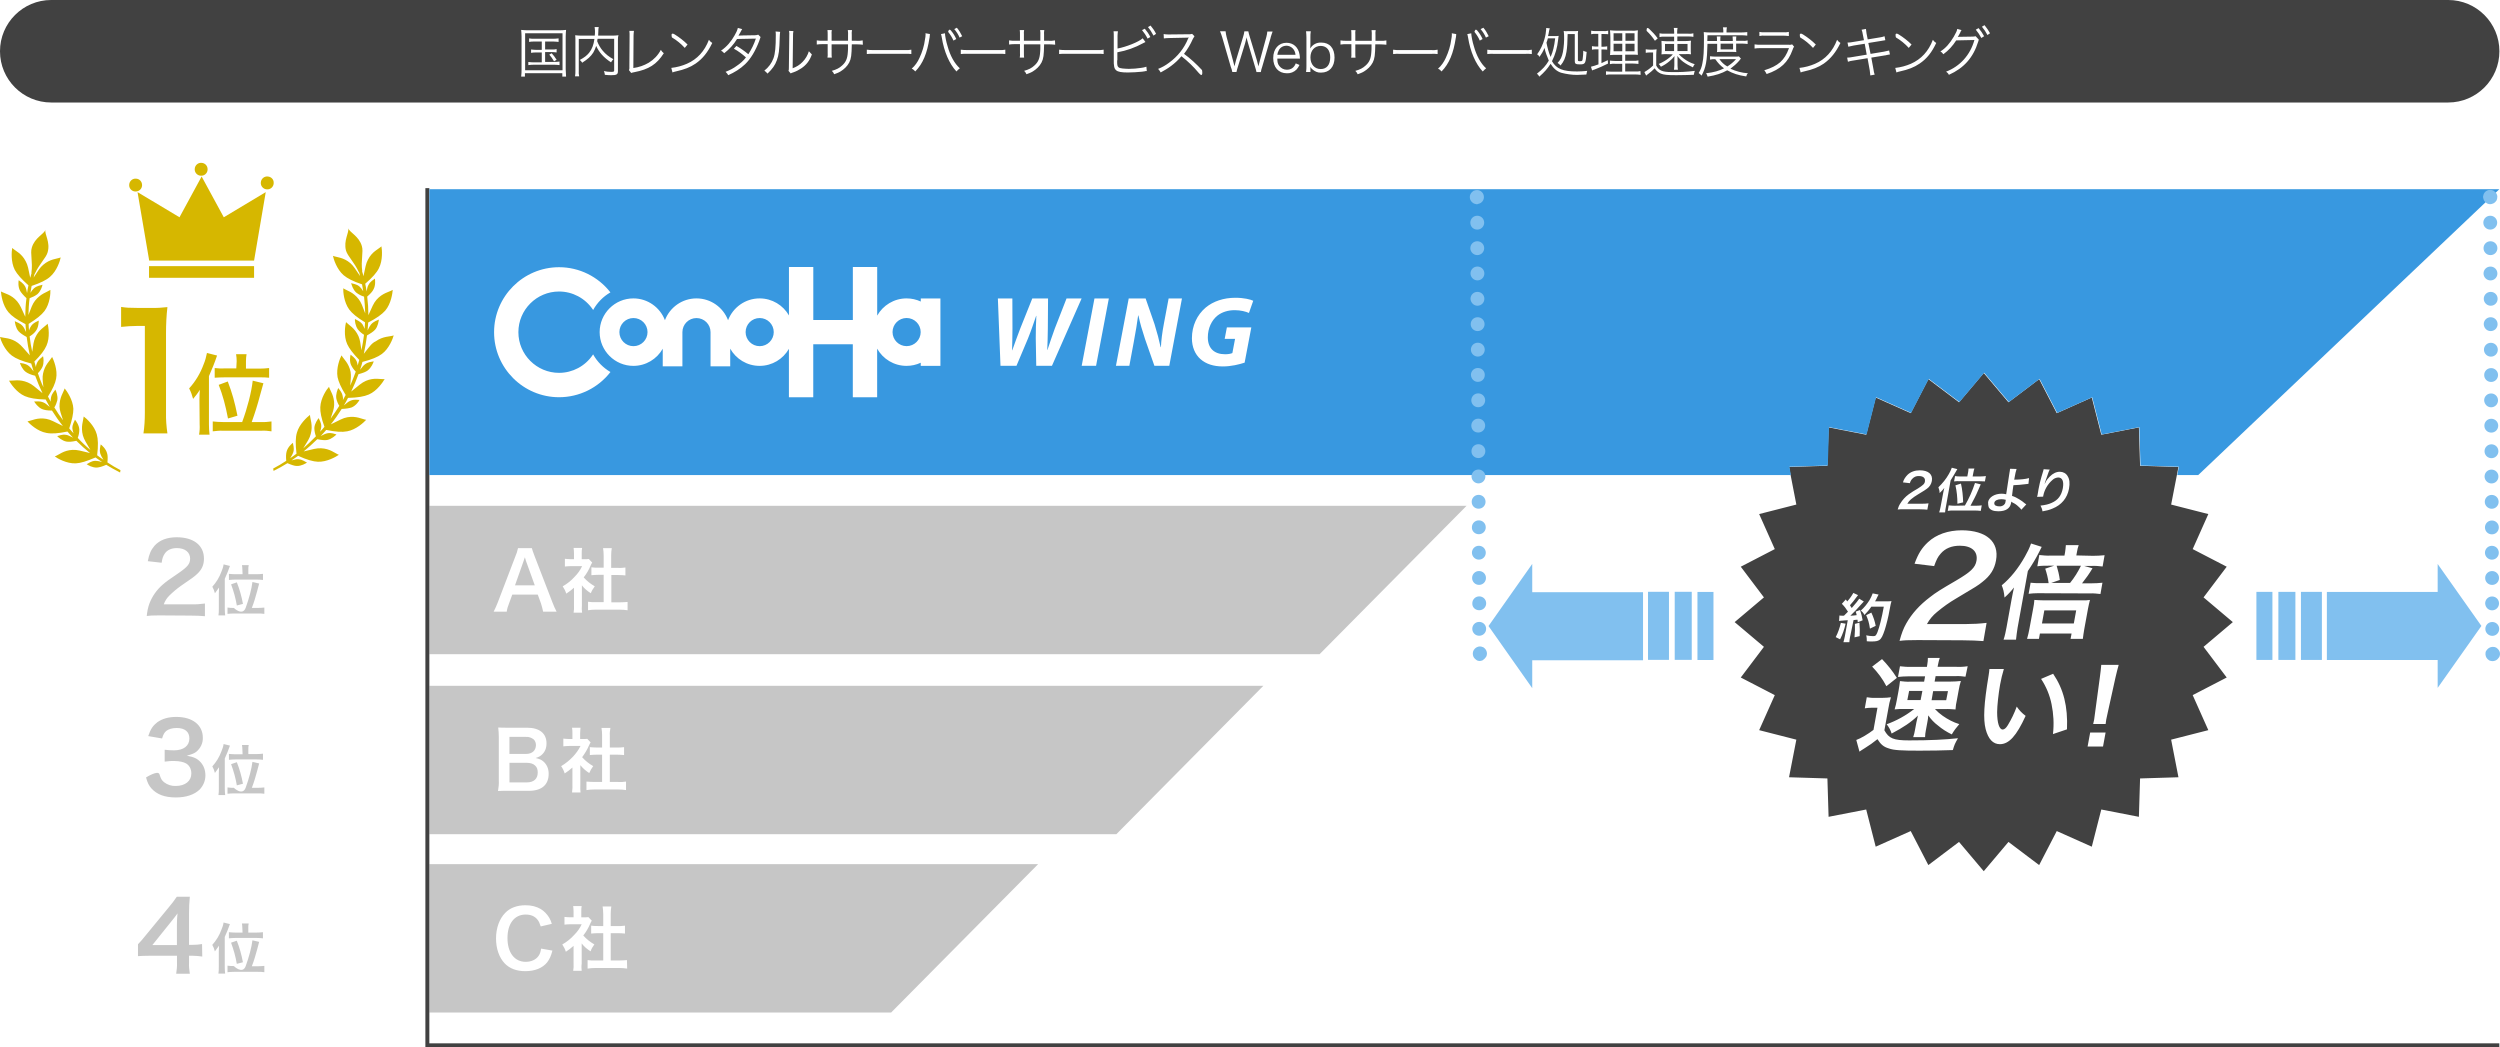 <svg height="300.78" viewBox="0 0 718 300.78" width="718" xmlns="http://www.w3.org/2000/svg"><path d="m39.5 55.18 12.05 7.22 6.36-11.71 6.36 11.71 12.05-7.22-3.35 19.66h-30.12zm33.47 21.25h-30.17v3.35h30.17zm3.64-22.05c1.02.11 1.93-.68 1.99-1.7v-.17c.06-.91-.68-1.76-1.7-1.82-1.02-.11-1.93.68-1.99 1.7-.11 1.02.68 1.93 1.7 1.99zm-18.98-3.92c1.02.11 1.93-.68 1.99-1.7v-.17c0-.97-.74-1.76-1.7-1.82-1.02-.11-1.93.68-1.99 1.7-.11 1.02.68 1.93 1.7 1.99zm7.84 69.73s2.73-.8 2.73-.8c-.85-4.15-1.48-6.36-2.78-9.83l-2.61.97c1.19 3.07 1.93 5.8 2.67 9.66zm11.82-11.71v-2.78c-.91.11-1.88.17-2.84.17h-3.81v-2.16c0-.68.06-1.31.17-1.99h-3.01c.11.68.17 1.31.17 1.99l-.11 2.1h-3.3c-.97.06-1.93 0-2.9-.11v2.78c.97-.06 1.93-.11 2.95-.11h9.77c1.19 0 2.1 0 2.9.11zm-29.61-12.84c0-2.44.11-4.94.4-7.44-1.53.17-3.07.28-4.6.23h-4.15c-2.16 0-3.13-.06-4.55-.28v5.74c1.53-.17 3.13-.28 4.66-.28h2.16v24.95c0 1.99-.11 3.98-.4 5.91h6.88c-.28-1.99-.45-3.92-.4-5.91v-22.9zm57.39 13.75c-1.19.51-2.05 1.31-4.21 3.07.8-1.65 1.48-3.3 2.1-5 1.31-.34 2.16-.68 2.67-1.08 1.02-.8 1.59-2.16 1.7-2.61-.57.17-1.48.11-2.5.85-.45.34-.8.8-1.42 1.59.28-.8.51-1.53.68-2.27 2.67-.68 4.43-1.42 5.57-2.27 2.1-1.53 3.18-4.49 3.41-5.34-1.14.4-3.01.17-5.17 1.7-1.14.51-1.76 1.48-3.41 3.58.4-1.76.68-3.52.91-5.28 1.14-.63 1.88-1.14 2.33-1.65.85-.97 1.02-2.5 1.08-2.9-.51.28-1.42.45-2.27 1.42-.34.45-.57.85-.97 1.7.06-.8.11-1.53.17-2.27 2.44-1.25 3.92-2.33 4.89-3.41 1.7-1.99 2.1-5.06 2.16-5.97-1.02.63-2.9.85-4.66 2.84-.85.97-1.25 2.05-2.33 4.43 0-1.76-.11-3.52-.34-5.34.97-.85 1.53-1.48 1.82-2.1.63-1.14.45-2.67.4-3.07-.45.4-1.31.74-1.88 1.88-.28.45-.34.97-.51 1.82-.11-.74-.23-1.48-.4-2.22 2.05-1.76 3.3-3.18 3.92-4.43 1.19-2.33.91-5.4.74-6.31-.91.85-2.67 1.48-3.86 3.81-.63 1.14-.74 2.22-1.31 4.77-.11-.51-.23-.97-.4-1.42h.06c-.45-3.18.4-5.57-.11-7.22-.85-2.95-3.58-3.92-3.92-5.17.34 1.25-1.42 3.52-.63 6.48.51 1.65 2.39 3.3 3.69 6.19h.06c.11.4.23.74.28 1.08-1.31-1.93-1.88-2.9-2.78-3.69-1.99-1.7-3.86-1.65-5-2.1.17.91 1.08 3.86 3.07 5.57 1.08.91 2.73 1.76 5.28 2.61.11.68.23 1.31.34 1.99-.28-.51-.63-.91-1.02-1.31-.97-.85-1.93-.8-2.44-1.02.11.45.51 1.88 1.48 2.73.68.51 1.42.91 2.22 1.14.17 1.59.28 3.18.34 4.83-.8-2.1-1.14-3.13-1.88-4.09-1.59-2.1-3.41-2.44-4.43-3.13-.06.91.17 3.98 1.7 6.08.85 1.14 2.22 2.27 4.55 3.69-.06.63-.06 1.25-.11 1.88-.17-.45-.4-.91-.63-1.31-.8-1.02-1.7-1.19-2.16-1.53-.06.45.11 1.99.85 3.01.51.63 1.14 1.14 1.76 1.53-.17 1.48-.45 2.95-.74 4.43-.28-1.99-.4-2.95-.85-4.03-1.08-2.39-2.78-3.18-3.58-4.03-.23.91-.74 3.92.34 6.31.57 1.25 1.65 2.67 3.47 4.55-.17.57-.34 1.08-.45 1.59-.06-.4-.17-.8-.28-1.14-.51-1.19-1.36-1.53-1.76-1.99-.11.45-.4 1.93.17 3.07.34.68.8 1.31 1.31 1.82-.51 1.36-1.02 2.73-1.59 4.03.17-1.88.28-2.84.11-3.92-.51-2.56-1.99-3.69-2.61-4.77-.45.8-1.59 3.64-1.14 6.25.28 1.31.97 2.95 2.33 5.11-.28.51-.51.97-.8 1.48.06-.4.06-.74-.06-1.14-.23-1.25-.97-1.82-1.25-2.33-.23.4-.8 1.82-.57 3.07.17.74.45 1.42.85 2.05-.8 1.31-1.65 2.5-2.5 3.69.63-1.88.97-2.78 1.02-3.92.11-2.61-1.14-4.09-1.48-5.23-.63.68-2.39 3.18-2.5 5.85-.06 1.36.28 3.13 1.19 5.63-.4.51-.8.97-1.25 1.42.17-.45.28-.91.34-1.36.06-1.31-.57-1.99-.74-2.56-.28.34-1.19 1.59-1.25 2.84 0 .8.17 1.59.45 2.39-1.19 1.19-2.39 2.39-3.64 3.47 1.25-2.05 1.88-2.95 2.16-4.15.68-2.5-.17-4.26-.23-5.46-.74.57-3.07 2.61-3.75 5.11-.4 1.36-.45 3.24-.11 6.02-.63.45-1.19.91-1.82 1.31.51-.8.74-1.25.91-1.76.34-1.25-.11-2.05-.11-2.67-.4.28-1.48 1.25-1.82 2.5-.17.63-.23 1.48-.11 2.67-1.19.8-2.44 1.53-3.75 2.22l.11.68c1.36-.68 2.73-1.42 3.98-2.22 1.19.51 2.05.8 2.67.8 1.31.06 2.61-.74 2.95-.97-.57-.23-1.19-.85-2.5-.97-.57-.06-1.02.11-1.93.34.63-.45 1.25-.85 1.88-1.31 2.5 1.14 4.32 1.65 5.68 1.7 2.61.11 5.28-1.48 6.02-1.99-1.14-.45-2.5-1.76-5.11-1.88-1.31-.06-2.39.28-5 .91 1.36-1.14 2.67-2.27 3.92-3.52 1.31.28 2.22.34 2.84.23 1.25-.23 2.39-1.31 2.67-1.59-.57-.11-1.36-.57-2.61-.34-.57.11-1.02.34-1.93.8.57-.57 1.08-1.19 1.59-1.76 2.73.57 4.6.68 6.02.4 2.56-.45 4.83-2.61 5.46-3.3-1.19-.17-2.78-1.19-5.4-.74-1.31.23-2.27.85-4.77 2.05 1.14-1.42 2.16-2.9 3.13-4.43 1.36-.06 2.27-.23 2.9-.45 1.19-.51 2.05-1.76 2.22-2.16-.63.06-1.48-.28-2.67.28-.57.23-.97.63-1.82 1.31.45-.74.85-1.42 1.19-2.16 2.78-.06 4.66-.4 5.97-.97 2.39-1.02 4.09-3.64 4.55-4.43-1.19.11-3.01-.51-5.4.51zm-30 11.82h-2.78c.91-2.5 1.71-5.06 2.39-7.67.42-1.44.74-2.59.97-3.47l-3.07-.74c-.34 3.18-1.53 7.84-3.01 11.82s0 .06 0 .06h-5.57c-.97 0-1.93-.06-2.9-.17v2.84c1.02-.11 1.99-.23 3.01-.17h10.85c1.02-.06 1.99 0 3.01.17v-2.84c-.97.11-1.93.23-2.9.17zm-44.33 8.92c-.34-1.25-1.48-2.27-1.82-2.5-.06.63-.45 1.42-.11 2.67.17.51.4.97.91 1.76-.63-.45-1.25-.85-1.82-1.31.34-2.73.28-4.66-.11-6.02-.68-2.5-3.01-4.6-3.75-5.11-.11 1.19-.91 2.9-.23 5.46.34 1.19.97 2.1 2.16 4.15-1.31-1.08-2.5-2.22-3.64-3.47.28-.74.45-1.53.45-2.39-.06-1.31-.97-2.5-1.25-2.84-.17.57-.8 1.31-.74 2.56.06.45.17.91.34 1.36-.4-.45-.85-.91-1.25-1.42.85-2.5 1.19-4.26 1.19-5.63-.11-2.61-1.93-5.17-2.5-5.85-.34 1.14-1.53 2.61-1.48 5.23.06 1.14.4 2.05 1.02 3.92-.91-1.19-1.76-2.44-2.5-3.69.4-.63.68-1.36.85-2.05.23-1.25-.34-2.67-.57-3.07-.28.51-1.02 1.08-1.25 2.33-.06.4-.11.74-.06 1.14-.28-.51-.57-.97-.8-1.48 1.36-2.16 2.1-3.81 2.33-5.11.51-2.56-.74-5.46-1.14-6.25-.63 1.08-2.1 2.22-2.61 4.77-.23 1.08-.11 2.05.11 3.92-.63-1.31-1.14-2.67-1.59-4.03.57-.57.97-1.14 1.31-1.82.51-1.19.28-2.67.17-3.07-.4.45-1.25.85-1.76 1.99-.17.4-.28.74-.28 1.14-.17-.57-.34-1.08-.45-1.59 1.82-1.82 2.9-3.24 3.47-4.55 1.08-2.39.57-5.46.34-6.31-.85.91-2.56 1.7-3.58 4.03-.45 1.02-.57 2.05-.85 4.03-.34-1.48-.57-2.95-.74-4.43.68-.4 1.31-.91 1.76-1.53.8-1.02.85-2.56.85-3.01-.51.34-1.42.51-2.16 1.53-.28.4-.51.85-.63 1.31-.06-.63-.11-1.25-.11-1.88 2.27-1.42 3.69-2.56 4.55-3.69 1.59-2.1 1.76-5.23 1.7-6.08-1.02.68-2.84 1.08-4.43 3.13-.74.97-1.08 1.99-1.88 4.09.06-1.59.11-3.18.34-4.83.8-.28 1.53-.63 2.22-1.14.97-.85 1.42-2.27 1.48-2.73-.57.23-1.48.23-2.44 1.02-.4.4-.74.8-1.02 1.31.11-.68.23-1.31.34-1.99 2.56-.85 4.26-1.7 5.28-2.61 1.99-1.7 2.9-4.66 3.07-5.57-1.14.45-3.01.4-5 2.1-.97.8-1.48 1.7-2.78 3.69.11-.4.17-.74.28-1.08h.06c1.31-2.9 3.24-4.55 3.69-6.19.85-2.95-.97-5.23-.63-6.48-.34 1.25-3.07 2.22-3.92 5.17-.51 1.65.34 4.03-.11 7.22h.06c-.17.51-.28.97-.4 1.42-.51-2.5-.68-3.64-1.31-4.77-1.19-2.33-3.01-2.95-3.86-3.81-.17.91-.45 3.98.74 6.31.68 1.25 1.88 2.61 3.92 4.43-.17.74-.28 1.48-.4 2.22-.17-.85-.28-1.36-.51-1.82-.63-1.14-1.48-1.48-1.88-1.88-.11.45-.23 1.93.4 3.07.34.57.91 1.25 1.82 2.1-.23 1.76-.34 3.52-.34 5.34-1.08-2.39-1.48-3.41-2.33-4.43-1.7-1.99-3.58-2.22-4.66-2.84.06.91.45 3.98 2.16 5.97.91 1.08 2.44 2.16 4.89 3.41.06.8.11 1.53.17 2.27-.4-.85-.63-1.31-.97-1.7-.85-.97-1.76-1.08-2.27-1.42.06.45.23 1.93 1.08 2.9.45.51 1.19 1.02 2.33 1.65.23 1.76.51 3.52.91 5.28-1.7-1.88-2.33-2.78-3.41-3.58-2.1-1.53-3.98-1.36-5.17-1.7.23.91 1.31 3.75 3.41 5.34 1.14.85 2.9 1.59 5.57 2.27.23.8.45 1.53.68 2.27-.63-.85-.97-1.25-1.42-1.59-1.02-.8-1.99-.68-2.5-.85.11.45.68 1.88 1.7 2.61.57.4 1.42.8 2.67 1.08.63 1.7 1.31 3.35 2.1 5-2.16-1.76-2.95-2.56-4.21-3.07-2.39-1.02-4.21-.45-5.4-.51.45.8 2.16 3.41 4.55 4.43 1.31.57 3.18.91 5.97.97.4.74.8 1.42 1.19 2.16-.85-.68-1.25-1.08-1.82-1.31-1.19-.51-2.05-.23-2.67-.28.23.4 1.08 1.65 2.22 2.16.63.28 1.53.45 2.9.45.97 1.53 1.99 3.01 3.13 4.43-2.5-1.19-3.47-1.82-4.77-2.05-2.56-.45-4.21.51-5.4.74.63.68 2.84 2.84 5.46 3.3 1.42.28 3.3.17 6.02-.4.51.63 1.08 1.19 1.59 1.76-.97-.45-1.42-.74-1.93-.8-1.25-.23-2.05.28-2.61.34.28.34 1.42 1.36 2.67 1.59.68.11 1.59.06 2.84-.23 1.25 1.25 2.56 2.44 3.92 3.52-2.61-.63-3.64-.97-5-.91-2.61.11-3.98 1.48-5.11 1.88.74.57 3.41 2.1 6.02 1.99 1.42-.06 3.18-.63 5.68-1.7.63.45 1.25.91 1.88 1.31-.91-.23-1.36-.34-1.93-.34-1.31.06-1.93.74-2.5.97.4.28 1.65 1.02 2.95.97.68-.06 1.53-.28 2.67-.8 1.31.8 2.61 1.53 3.98 2.22l.11-.68c-1.31-.68-2.56-1.42-3.75-2.22.11-1.19.11-2.05-.11-2.67zm29.27-22.11c.85-1.93 1.65-3.86 2.33-5.91l-2.9-.74c-.23 1.14-.51 2.22-.97 3.3-.91 2.5-2.33 4.89-4.15 6.88.51.97.85 1.93 1.14 3.01.68-.8 1.36-1.65 1.93-2.61-.06 1.02-.11 1.93-.11 2.78l.06 7.16c.06 1.02 0 1.99-.17 2.95h3.01c-.11-.97-.17-1.93-.17-2.9zm-21.2-53.02c1.02.06 1.93-.68 1.99-1.7v-.17c0-.97-.74-1.76-1.7-1.82-1.02-.11-1.93.68-1.99 1.7-.11 1.02.68 1.93 1.7 1.99z" fill="#d6b700"/><path d="m54.61 160.48c0-1.88-1.48-3.07-3.81-3.07-1.59 0-2.84.57-3.52 1.65-.45.68-.68 1.31-.85 2.56l-3.98-.45c.4-2.1.91-3.24 1.93-4.43 1.42-1.59 3.58-2.44 6.36-2.44 4.89 0 7.84 2.33 7.84 6.14 0 1.82-.63 3.18-1.99 4.43-.8.74-1.08.97-4.66 3.41-1.19.85-2.27 1.76-3.3 2.78-.74.74-1.25 1.53-1.59 2.5h7.79c1.36.06 2.73-.06 4.03-.23v3.64c-1.31-.11-2.39-.17-4.15-.17l-8.98-.06c-2.16 0-2.61.06-3.58.17.11-1.19.34-2.39.74-3.52.8-2.1 2.1-3.98 3.81-5.46.97-.85 1.82-1.48 4.6-3.35 2.56-1.76 3.3-2.67 3.3-4.09zm308.23 36.48-42.22 42.62h-197.31v-42.62h239.52zm-205.26 25.29c0-1.48-.51-2.61-1.42-3.47-.63-.57-1.14-.8-2.33-1.08.91-.28 1.31-.51 1.82-.97.85-.8 1.31-1.82 1.31-3.24 0-2.84-1.99-4.49-5.57-4.49h-5.4c-1.53 0-1.93 0-2.9-.06.11.97.17 1.88.17 2.78v12.39c.06 1.02-.06 2.05-.23 3.07.97-.06 1.59-.06 2.9-.06h5.63c3.92.11 6.02-1.65 6.02-4.89zm9.09 3.3v-5.8c.74.91 1.59 1.65 2.56 2.27.28-.68.68-1.36 1.14-1.99-1.19-.68-2.27-1.53-3.18-2.56.8-1.08 1.48-2.22 1.99-3.41.11-.28.28-.57.45-.85l-.97-1.02c-.4.06-.8.06-1.19.06h-.85v-1.65c0-.51.06-1.08.11-1.59h-2.44c.11.51.11 1.02.11 1.53v1.7h-1.02c-.51 0-1.08-.06-1.59-.11v2.22c.57-.06 1.14-.11 1.7-.11h3.24c-.57 1.14-1.31 2.16-2.16 3.07-1.02 1.08-2.16 1.99-3.41 2.73.45.63.8 1.36 1.02 2.1.8-.51 1.53-1.08 2.22-1.7v5.06c.06.68-.06 1.42-.11 2.1h2.44c-.06-.68-.11-1.36-.06-2.05zm13.13-1.08c-.74.11-1.53.17-2.27.11h-2.39v-7.84h2.1c.74 0 1.31.06 1.99.11v-2.27c-.68.11-1.31.11-1.99.11h-2.1v-3.52c-.06-.68.06-1.42.17-2.1h-2.56c.11.68.17 1.36.17 2.1v3.52h-1.53c-.68 0-1.31-.06-1.99-.11v2.27c.63-.06 1.31-.11 1.99-.11h1.53v7.84h-2.16c-.8 0-1.53-.06-2.33-.11v2.44c.74-.11 1.53-.17 2.27-.17h6.82c.8 0 1.53.06 2.27.17v-2.44zm-111.78 1.08s1.76-.46 1.76-.46c-.4-2.16-.97-4.2-1.76-6.19l-1.65.57c.74 1.99 1.31 4.04 1.65 6.08zm-9.94 49.16s0 0 0 0zm4.83-105.98c0 .68-.06 1.25-.06 1.76v4.43c0 .57 0 1.19-.11 1.82h1.93c-.06-.57-.11-1.19-.11-1.82v-8.69c.57-1.19 1.02-2.44 1.48-3.69l-1.82-.45c-.11.74-.34 1.42-.63 2.1-.57 1.59-1.48 3.07-2.61 4.32.34.57.57 1.19.74 1.88.4-.51.8-1.08 1.19-1.65zm5.11 5.17s1.76-.46 1.76-.46c-.4-2.16-.97-4.2-1.76-6.19l-1.65.57c.74 1.99 1.31 4.04 1.65 6.08zm-2.27-9.09v1.76c.63-.06 1.25-.11 1.88-.11h6.08c.74 0 1.31.06 1.82.11v-1.76c-.63.06-1.19.11-1.82.11h-2.39v-1.36c0-.4 0-.85.11-1.25h-1.93c.06.4.11.85.11 1.25l.06 1.36h-2.1c-.63 0-1.19-.06-1.82-.11zm0 51.71v1.7c.63-.06 1.25-.11 1.88-.11h6.08c.74 0 1.31.06 1.82.11v-1.76c-.63.06-1.19.11-1.82.11h-2.39v-1.36c0-.4 0-.85.11-1.25h-1.93c.06.4.11.85.11 1.25l.06 1.42h-2.1c-.63 0-1.19-.06-1.82-.11zm-2.84 3.81c0 .68-.06 1.25-.06 1.76v4.43c0 .57 0 1.19-.11 1.82h1.93c-.06-.57-.11-1.19-.11-1.82v-8.69c.57-1.19 1.02-2.44 1.48-3.69l-1.82-.45c-.11.74-.34 1.42-.63 2.1-.57 1.59-1.48 3.07-2.61 4.32.34.57.57 1.19.74 1.88.4-.51.8-1.08 1.19-1.65zm-9.26-3.29c1.42-.4 2.05-.63 2.67-1.08 1.25-1.02 1.99-2.5 1.93-4.09 0-3.64-2.95-5.97-7.61-5.97-2.22 0-4.03.51-5.46 1.53-1.25.97-1.93 1.93-2.61 3.98l3.98.68c.34-1.14.62-1.65 1.19-2.16.68-.51 1.65-.85 3.01-.85 2.33 0 3.64 1.08 3.64 3.01 0 2.1-1.65 3.41-4.43 3.41-.85 0-1.76-.06-2.67-.17v3.41c.97-.11 1.93-.23 2.95-.17 1.19 0 2.5.28 3.18.68.97.57 1.53 1.59 1.53 2.9 0 2.16-1.76 3.58-4.49 3.58-1.19.06-2.39-.34-3.35-1.08-.68-.57-.91-.97-1.31-2.27s-3.86.91-3.86.91c.45 1.65.85 2.33 1.53 3.13 1.59 1.76 3.81 2.61 7.05 2.61 2.96 0 5.28-.8 6.82-2.27 1.02-1.08 1.65-2.5 1.65-4.03s-.45-2.78-1.36-3.81c-.97-1.08-1.99-1.53-3.98-1.88zm4.38 54.1.06 3.58c-.91-.11-1.88-.23-2.78-.23h-1.02v1.99c-.06 1.08.06 2.1.23 3.18h-3.92c.17-1.08.28-2.16.23-3.24v-1.93h-7.73c-1.65 0-2.5.06-3.47.11v-3.41c.97-1.02 1.25-1.36 2.22-2.56l6.59-8.01c.85-.97 1.59-1.99 2.33-3.07h3.75c-.17 1.53-.23 3.13-.23 4.72v9.09h.97c.97 0 1.88-.06 2.78-.23zm-7.05-8.81c-.57.8-.91 1.25-1.88 2.44l-5.34 6.65h7.05v-5.8c0-1.14.06-2.22.17-3.3zm370.22-117.06-42.22 42.62h-255.67v-42.62h297.88zm-261.35 30.4c-.45-.85-.85-1.76-1.19-2.67l-5.11-13.24c-.51-1.42-.68-1.76-.8-2.33h-3.98c-.17.8-.4 1.59-.74 2.33l-5.06 13.24c-.34.91-.74 1.76-1.19 2.67h3.75c.11-.8.34-1.59.68-2.39l.91-2.5h7.33l.91 2.5c.23.74.45 1.53.63 2.39zm7.27-1.76v-5.8c.68.91 1.59 1.65 2.56 2.27.28-.74.68-1.36 1.14-1.99-1.19-.68-2.27-1.53-3.18-2.56.8-1.02 1.48-2.16 1.99-3.41.11-.28.28-.57.45-.85l-.97-1.02c-.4.06-.8.06-1.19.06h-.85v-1.65c0-.57 0-1.08.11-1.59h-2.44c.06.51.11 1.02.11 1.53v1.7h-1.02c-.51 0-1.08-.06-1.59-.11v2.22c.57-.06 1.14-.11 1.7-.11h3.24c-.51 1.14-1.25 2.16-2.16 3.07-.97 1.08-2.1 1.99-3.41 2.73.45.68.8 1.36 1.02 2.1.8-.51 1.53-1.08 2.22-1.7v5.06c.06.74 0 1.42-.11 2.1h2.44c-.11-.68-.11-1.36-.06-2.05zm10.85 1.19c.74 0 1.53.06 2.27.17v-2.39c-.74.06-1.48.11-2.27.11h-2.39v-7.84h2.05c.74 0 1.36.06 1.99.11v-2.27c-.68.06-1.31.17-1.99.11h-2.1v-3.58c0-.74.06-1.42.17-2.1h-2.5c.11.68.17 1.42.17 2.1v3.52h-1.53c-.68 0-1.31 0-1.99-.11v2.27c.68-.06 1.31-.11 1.99-.11h1.53v7.84h-2.16c-.8.06-1.53 0-2.33-.11v2.44c.74-.11 1.53-.17 2.27-.17h6.82zm-24.04 38.98c0-.62-.17-1.25-.63-1.7-.63-.51-1.42-.8-2.22-.74h-4.77v4.89h4.77c1.76 0 2.78-.97 2.84-2.44zm-30.63 34.1h174.85l-42.22 42.62h-132.62v-42.62zm49.95 14.26v3.52h-1.48c-.68 0-1.31 0-1.99-.11v2.27c.68-.06 1.31-.11 1.99-.11h1.48v7.84h-2.16c-.8.06-1.53 0-2.33-.11v2.44c.74-.11 1.53-.17 2.27-.17h6.82c.74 0 1.53.06 2.27.17l-.06-2.44c-.74.06-1.48.11-2.27.11h-2.39v-7.84h2.1c.74 0 1.36.06 1.99.11v-2.27c-.68.06-1.31.17-1.99.11h-2.1v-3.52c0-.74.06-1.42.17-2.1h-2.5c.11.68.17 1.42.17 2.1zm-6.19 3.01c-.51 1.14-1.25 2.16-2.16 3.07-.97 1.08-2.1 1.99-3.41 2.73.45.68.8 1.36 1.02 2.1.8-.51 1.53-1.08 2.22-1.7v5.06c.06.74 0 1.42-.11 2.1h2.44c-.06-.63-.11-1.31 0-2.05v-5.8c.68.91 1.59 1.65 2.56 2.27.23-.74.63-1.36 1.08-1.99-1.19-.68-2.27-1.53-3.18-2.56.8-1.02 1.48-2.16 1.99-3.41.11-.28.28-.57.45-.85l-.97-1.02c-.4.06-.8.06-1.19.06h-.85v-1.65c0-.57 0-1.08.11-1.59h-2.44c.06.51.11 1.02.11 1.53v1.7h-1.02c-.51 0-1.08-.06-1.59-.11v2.22c.57-.06 1.14-.11 1.7-.11zm-24.6 4.09c0 2.9.91 5.51 2.5 7.16 1.42 1.48 3.41 2.22 5.91 2.22 2.78 0 4.94-.91 6.25-2.5.68-.91 1.14-1.82 1.53-3.41l-3.24-.57c-.17 1.02-.34 1.53-.74 2.1-.74 1.08-2.1 1.7-3.69 1.7-3.24 0-5.23-2.67-5.23-6.82s1.99-6.76 5.23-6.76c1.42 0 2.56.45 3.35 1.42.45.57.63.97.97 1.99l3.18-.74c-.17-.63-.4-1.19-.74-1.76-.63-1.02-1.42-1.87-2.44-2.5-1.31-.74-2.67-1.08-4.43-1.08-2.33 0-4.38.74-5.74 2.16-1.7 1.71-2.67 4.38-2.67 7.39zm8.75-50.46h-4.89v5.63h4.94c2.05 0 3.18-1.02 3.18-2.84 0-.91-.23-1.53-.74-1.99-.57-.57-1.42-.8-2.5-.8zm-86.66 50.01c.57-1.19 1.02-2.44 1.48-3.69l-1.82-.45c-.11.74-.34 1.42-.63 2.1-.57 1.59-1.48 3.07-2.61 4.32.34.57.57 1.19.74 1.88.4-.51.8-1.08 1.19-1.65 0 .68-.06 1.25-.06 1.76v4.43c0 .57 0 1.19-.11 1.82h1.93c-.06-.57-.11-1.19-.11-1.82v-8.69zm86.6-107.74c-.11-.23-.17-.57-.4-1.31-.27.72-.42 1.16-.45 1.31l-2.39 6.76h5.68zm-83.14 115.47s1.76-.46 1.76-.46c-.4-2.16-.97-4.2-1.76-6.19l-1.65.57c.74 1.99 1.31 4.04 1.65 6.08zm-2.27-9.09v1.76c.63-.06 1.25-.11 1.88-.11h6.08c.74 0 1.31.06 1.82.11v-1.76c-.63.06-1.19.11-1.82.11h-2.39v-1.36c0-.4 0-.85.11-1.25h-1.93c.06.4.11.85.11 1.25l.06 1.36h-2.1c-.63 0-1.19-.06-1.82-.11zm6.59 9.77c.63-1.59 1.08-3.18 1.53-4.83.23-.91.42-1.63.57-2.16l-1.93-.45c-.23 1.99-1.02 4.89-1.93 7.39s-3.41 0-3.41 0c-.63 0-1.19 0-1.82-.11v1.88c.63-.06 1.25-.11 1.88-.11h6.82c.63 0 1.25 0 1.88.11v-1.82c-.63.06-1.19.11-1.82.11h-1.76zm0-102.91c.63-1.59 1.08-3.18 1.53-4.83.23-.91.42-1.63.57-2.16l-1.93-.45c-.23 1.99-1.02 4.89-1.93 7.39s-3.41.06-3.41.06c-.63 0-1.19 0-1.82-.11v1.82c.63-.06 1.25-.11 1.88-.11h6.82c.63 0 1.25 0 1.88.11v-1.82c-.63.06-1.19.11-1.82.11h-1.76zm0 51.66c.63-1.59 1.08-3.18 1.53-4.83.23-.91.42-1.63.57-2.16l-1.93-.45c-.23 1.99-1.02 4.89-1.93 7.39s-3.41.06-3.41.06c-.63 0-1.19 0-1.82-.11v1.82c.63-.06 1.25-.11 1.88-.11h6.82c.63 0 1.25 0 1.88.11v-1.82c-.63.06-1.19.11-1.82.11h-1.76z" fill="#c6c6c6"/><path d="m587.13 175.31h9.15l-.68 3.75h-9.15zm-123.71-160.59h2.5v-2.16h-2.5zm6.02-2.16h-2.61v2.16h2.61zm0-3.01h-2.61v2.16h2.61zm11.36 3.07h-2.61v2.05h2.61zm3.86 0h-2.9v2.05h2.9zm156.61 166.05-8.41 7.1 6.65 8.81-9.77 5.06 4.49 10.06-10.68 2.73 2.1 10.8-11.02.34-.34 11.02-10.8-2.1-2.73 10.68-10.06-4.49-5.06 9.77-8.81-6.65-7.1 8.41-7.1-8.41-8.81 6.65-5.06-9.77-10.06 4.49-2.73-10.68-10.8 2.1-.34-11.02-11.02-.34 2.1-10.8-10.68-2.73 4.49-10.06-9.77-5.06 6.65-8.81-8.41-7.1 8.41-7.1-6.65-8.81 9.77-5.06-4.49-10.06 10.68-2.73-2.1-10.8 11.02-.34.34-11.02 10.8 2.1 2.73-10.68 10.06 4.49 5.06-9.77 8.81 6.65 7.1-8.41 7.1 8.41 8.81-6.65 5.06 9.77 10.06-4.49 2.73 10.68 10.8-2.1.34 11.02 11.02.34-2.1 10.8 10.68 2.73-4.49 10.06 9.77 5.06-6.65 8.81zm-44.95-19.15s.17-.91.17-.91c.11-.74.28-1.42.51-2.05h-3.69c-.06.74-.11 1.42-.23 2.1l-.17.91h-3.98c-1.08.06-2.16-.06-3.24-.17l-.57 3.24c1.02-.17 2.05-.17 3.07-.17h1.76l-2.56.85c.45 1.36.8 2.73.97 4.15h-2.67c-.85.06-1.7-.06-2.5-.11l-.57 3.18c.91-.11 1.76-.17 2.61-.17l14.95.06c1.02-.06 2.05.06 3.07.17l.57-3.24c-1.02.11-2.1.17-3.13.17h-2.73c1.08-1.36 2.1-2.78 3.01-4.32l-2.44-.68h2.27c1.02-.06 2.05.06 3.07.17l.57-3.24c-1.14.11-2.27.17-3.35.17zm-11.25-16.82 1.7-.06c.06-.11.06-.23.06-.28.34-1.7 1.25-3.3 2.61-4.49.45-.45 1.02-.68 1.65-.74 1.25 0 1.7 1.14 1.36 3.07-.4 2.1-1.36 3.41-3.18 4.21-.97.45-1.82.63-3.24.8.28.51.51 1.08.57 1.65 1.02-.17 1.99-.4 2.9-.8 2.56-1.02 4.21-3.01 4.72-5.68.28-1.65.17-2.73-.4-3.64-.45-.8-1.31-1.25-2.22-1.25-1.02 0-1.99.45-2.95 1.42-.51.51-.91 1.02-1.19 1.65l-.17.34h-.06c.11-.34.23-.8.45-1.36.63-1.82.74-2.22 1.02-2.67l-1.76-.11c-.06.17-.11.34-.11.45l-.51 1.7c-.28.97-.68 2.5-.85 3.58-.06.28-.23 1.31-.28 1.7-.06.11-.06.23-.06.28-.06.11-.06.17-.06.23zm-1.76 13.41c-.45 1.31-1.08 2.56-1.76 3.75-1.88 3.35-4.15 6.19-6.65 8.24.45 1.19.63 1.76.8 3.52 1.02-.91 1.93-1.88 2.73-2.9-.28 1.19-.4 1.88-.68 3.3l-1.48 8.18c-.23 1.19-.45 2.39-.85 3.52h3.58c.11-1.14.28-2.27.45-3.41l2.95-16.31c1.19-1.76 2.27-3.52 3.24-5.46.34-.74.51-.97.74-1.48l-3.07-.97zm-12.33-11.88c0 .63.06 1.02.17 1.42.4.8 1.31 1.19 2.78 1.19 2.1 0 3.35-.8 3.64-2.33.06-.17.06-.28.06-.45.17.11.23.17.4.28.63.28 1.19.68 1.65 1.14.34.28.63.57.85.91l1.42-1.53c-.17-.11-.28-.17-.4-.28-.51-.45-1.08-.85-1.65-1.19-.63-.4-1.31-.74-2.05-.97.17-1.36.23-1.99.4-3.07 1.14-.06 2.27-.11 3.35-.28.45-.04.78-.08.97-.11l.17-1.65c-.97.28-2.56.45-4.26.45.11-.68.11-.74.17-.91.11-.74.28-1.42.51-2.16l-1.88-.06c-.06.4-.06.8-.17 1.19-.28 1.7-.85 5.51-.91 5.97-.06.06-.06.11 0 .17-.45-.11-.85-.17-1.31-.17-2.05 0-3.69 1.02-3.92 2.44zm-9.49-7.5-.28 1.53c.57-.06 1.14-.11 1.7-.06h5.51c.68 0 1.19.06 1.65.06l.28-1.53c-.57.06-1.08.11-1.65.11h-2.16l.23-1.19c.06-.4.17-.74.28-1.08h-1.7c0 .4-.06.74-.11 1.08l-.23 1.19h-1.88c-.57 0-1.08 0-1.65-.11zm-.17 8.52c-.57 0-1.08-.06-1.65-.11l-.28 1.59c.57-.11 1.14-.11 1.7-.11h6.14c.57 0 1.14.06 1.65.11l.28-1.59c-.57.06-1.08.11-1.65.11h-1.59c.85-1.59 1.59-2.95 2.1-4.21.38-.8.66-1.44.85-1.93l-1.65-.4c-.74 2.27-1.7 4.43-2.9 6.48l-3.01.06zm.85-.57 1.65-.4c-.06-1.82-.23-3.64-.63-5.4l-1.59.51c.4 1.7.57 3.47.57 5.28zm-5.46-4.72c.23.57.34 1.08.34 1.65.51-.45.97-.97 1.36-1.48-.17.57-.23 1.08-.34 1.53l-.74 3.92c-.11.57-.23 1.08-.4 1.59h1.7c.06-.57.11-1.08.23-1.59l1.36-7.61c.68-1.08 1.31-2.16 1.93-3.24l-1.59-.4c-.23.63-.51 1.25-.85 1.82-.8 1.42-1.82 2.67-3.01 3.81zm-3.86-1.7c-.11.74-.63 1.14-2.05 2.05-.91.51-1.82 1.08-2.61 1.65-1.02.74-1.82 1.65-2.44 2.67-.34.51-.57 1.08-.74 1.7.62-.06 1.25-.11 1.87-.06h4.55c.91 0 1.48.06 2.1.11l.34-1.82c-.68.11-1.42.11-2.1.11h-3.98c.28-.51.63-.91 1.02-1.25.63-.51 1.25-.97 1.93-1.36 2.05-1.25 2.22-1.36 2.67-1.7.74-.51 1.25-1.31 1.42-2.22.34-1.88-.97-3.07-3.47-3.07-1.42 0-2.61.45-3.47 1.25-.63.63-1.14 1.36-1.36 2.22l1.99.23c.11-.45.34-.91.68-1.25.51-.57 1.19-.85 1.93-.8 1.19 0 1.88.57 1.7 1.53zm-15.17 53.19c1.59 1.65 3.01 3.52 4.09 5.63l3.01-2.39c-1.25-1.99-2.67-3.75-4.26-5.4zm-3.24-16.08c.45.34.8.74 1.02 1.25.74-.74 1.42-1.53 1.99-2.39h3.58c-.57 3.18-1.25 5.85-1.82 7.33-.4.97-.57 1.14-1.25 1.14s-1.36-.11-1.99-.23c.17.57.17 1.14.17 1.7.57.06 1.02.06 1.48.06 1.02 0 1.65-.11 2.1-.4.63-.4 1.02-1.25 1.59-2.95.4-1.25 1.08-3.86 1.36-5.63.27-1.44.45-2.31.57-2.61-.45.06-.85.06-1.31.06h-3.41c.28-.45.4-.68.68-1.31.11-.23.23-.45.34-.63l-1.7-.34c-.23.68-.57 1.31-.91 1.93-.68 1.08-1.53 2.16-2.5 3.01zm2.61 5.17s1.65-.79 1.65-.79c-.23-1.31-.68-2.61-1.25-3.81l-1.48.74c.57 1.36.8 2.05 1.08 3.86zm-8.58 3.07c.74-1.42 1.25-2.95 1.59-4.49l-1.36-.23c-.34 1.42-.8 2.78-1.48 4.09zm2.9-.8.97-4.72c.28-.06.68-.06 1.13-.11.06.28.06.4.06.74l1.42-.57c-.17-1.02-.4-1.99-.74-2.95l-1.25.45c.11.34.23.68.28 1.02-.8.11-.91.11-1.82.17.8-.74 2.16-2.16 3.24-3.41.23-.28.45-.51.63-.68l-1.31-.8c-.34.51-.91 1.25-2.16 2.67-.17-.28-.34-.45-.51-.8.68-.74 1.31-1.53 1.88-2.33.23-.34.34-.4.45-.57l-1.36-.63c-.51.91-1.08 1.7-1.76 2.44-.11-.17-.23-.28-.4-.57l-1.14 1.25c.68.68 1.25 1.42 1.76 2.27l-1.14 1.14c-.4.06-.51 0-.63 0-.23 0-.45 0-.68-.06l-.11 1.59c.34-.06.68-.11 1.02-.11.34-.06.8-.06 1.48-.11l-.85 4.66c-.11.57-.23 1.08-.4 1.65h1.7c.06-.57.11-1.08.23-1.65zm1.25.23 1.48-.34c.06-1.31.06-2.56-.06-3.86l-1.31.34c.06 1.25 0 2.56-.11 3.86zm29.72 28.98c-3.64.4-8.01.62-14.04.62-4.55 0-5.8-.57-7.1-2.9l1.14-6.25c.17-1.08.4-2.16.74-3.24-.8.11-1.53.17-2.33.17h-2.22c-.8.06-1.59-.06-2.39-.17l-.57 3.18c.68-.11 1.36-.17 2.05-.17h1.59l-1.14 6.36c-1.53 1.19-3.64 2.44-4.94 2.9l.91 3.35c.34-.23.8-.57 1.48-.97 1.31-.8 2.5-1.65 3.69-2.61.97 1.53 1.76 2.22 3.3 2.67 1.36.51 3.64.63 8.75.63 3.13 0 6.82-.06 9.6-.17.45-1.53.57-1.82 1.48-3.41zm-6.71-16.31.28-1.53h5.85c.91-.06 1.82.06 2.73.17l.63-3.01c-1.08.17-2.22.23-3.3.17h-5.34l.17-.85c.11-.63.28-1.19.45-1.7h-3.41c0 .63-.06 1.25-.17 1.88l-.11.68h-4.43c-1.14.06-2.22-.06-3.3-.17l-.57 3.07c.97-.11 1.93-.17 2.84-.17h4.94l-.28 1.53h-3.98c-1.02.06-1.99-.06-2.95-.17-.11.91-.23 1.82-.4 2.73l-.51 2.73c-.17.91-.34 1.76-.63 2.67 1.02-.11 1.99-.17 3.01-.11h2.61c-2.39 1.88-5.06 3.35-7.9 4.38.63.8 1.14 1.7 1.42 2.67 3.35-1.76 5.57-3.24 7.56-5.17-.28 1.14-.4 1.76-.45 1.99l-.4 2.16c-.11.68-.28 1.36-.51 2.05h3.41c0-.68.11-1.36.23-1.99l.4-2.16c.17-.68.23-1.42.28-2.1.8 1.14 1.7 2.1 2.78 2.9 1.19 1.02 2.56 1.88 3.98 2.56.63-1.08 1.36-2.05 2.16-2.95-1.7-.51-3.3-1.36-4.77-2.39-.8-.57-1.53-1.19-2.22-1.93h2.95c1.02-.06 1.99.06 2.95.11.06-.91.17-1.82.4-2.73l.51-2.78c.17-.91.34-1.82.63-2.67-.97.11-1.99.17-2.95.17h-4.6zm14.89-16.82c-1.93.23-3.92.34-5.91.34h-11.19c.74-1.36 1.7-2.5 2.9-3.47 1.7-1.42 3.52-2.73 5.46-3.86 5.85-3.47 6.31-3.75 7.56-4.77 2.27-1.76 3.47-3.64 3.92-6.19.97-5.34-2.78-8.58-9.77-8.64-3.98 0-7.39 1.19-9.77 3.41-1.76 1.65-2.78 3.24-3.86 6.19l5.63.68c.63-1.76 1.02-2.61 1.88-3.58 1.31-1.53 3.18-2.27 5.51-2.27 3.41 0 5.23 1.65 4.77 4.32-.34 1.99-1.7 3.24-5.85 5.68-4.49 2.61-5.85 3.47-7.44 4.72-3.01 2.27-5.28 4.77-6.88 7.61-.8 1.42-1.31 2.73-1.93 5 1.42-.17 2.1-.23 5.23-.23l12.84.06c2.56 0 4.15.11 6.02.23l.91-5.23zm11.25 26.71c-1.02-.74-1.88-1.65-2.56-2.67-.68 1.88-1.53 3.64-2.56 5.34-.51.85-1.02 1.25-1.48 1.25-.97 0-1.59-1.88-1.59-5 0-1.82.4-5.34.85-7.9.28-1.53.63-3.01 1.08-4.49h-4.15c-.06.63-.11 1.25-.23 1.88-1.36 8.18-1.59 12.44-.85 15.4.74 2.84 2.1 4.32 4.09 4.32 2.61 0 4.77-2.39 7.39-8.13zm7.9-12.1-3.47 1.48c1.48 2.22 2.5 4.72 3.01 7.27.57 2.78.74 5.68.4 8.58l4.03-1.36c.28-6.59-.97-11.54-3.98-15.97zm8.92-12.73s1.08-5.91 1.08-5.91c.17-.85.34-1.7.57-2.56-.74.11-1.53.17-2.27.11h-11.31c-.8 0-1.59-.06-2.39-.11-.06.85-.17 1.65-.34 2.44l-1.08 5.85c-.17.97-.4 1.93-.68 2.9h3.41l.28-1.53h9.09l-.28 1.53h3.52c.11-.85.23-1.82.4-2.73zm6.14 29.61h-4.43l-.74 4.03h4.43zm3.75-19.43h-5c-.06.85-.23 2.33-.4 3.58l-1.36 10.06c-.15 1.17-.25 1.88-.28 2.1-.06.34-.17.68-.28 1.25h3.58c.06-.45.11-.85.17-1.25.08-.27.23-.97.45-2.1l2.22-10.06c.28-1.25.68-2.78.91-3.58zm109.33 109.84v-1.14h-594.5v-245.61h-1.14v246.74h595.65zm-219.22-283.8h-4.77c.57.85 1.36 1.59 2.27 2.1.91-.57 1.76-1.25 2.5-2.1zm-35.17-5.28h2.5v-2.16h-2.5zm-312.6-2.16h10.74v10.63h-10.74zm.91 9.15c.51-.06 1.02-.11 1.53-.11h5.91c.51 0 1.02.06 1.53.11v-1.02c-.51.06-1.02.11-1.53.11h-2.61v-2.84h1.88c.51 0 .97.06 1.42.11v-.97c-.45.11-.97.17-1.42.11h-1.88v-2.27h2.39c.45 0 .97.06 1.48.11v-1.02c-.51.06-1.02.11-1.53.11h-5.46c-.51 0-.97 0-1.48-.11v1.02c.51-.11.97-.11 1.48-.11h2.16v2.39h-1.65c-.45 0-.97-.06-1.42-.11v.97c.45-.11.97-.11 1.42-.11h1.65v2.84h-2.33c-.51 0-1.02-.06-1.53-.11v.91zm6.71-3.41-.68.4c.51.57.97 1.25 1.36 1.93l.74-.45c-.4-.68-.91-1.31-1.42-1.88zm433.13 151.27-2.44.85h5.4c1.25-1.53 2.27-3.18 3.13-4.94h-6.99c.4 1.31.74 2.67.91 4.09zm-212.2-153.38c-1.82 0-3.01 1.31-3.01 3.3s1.19 3.35 2.95 3.35 2.73-1.25 2.73-3.35c0-2.05-.97-3.24-2.67-3.3zm175.37 187.92h4.21l.51-2.61h-4.26l-.45 2.61zm148.37-171.66h-688.39c-8.13 0-14.72-6.6-14.72-14.72s6.59-14.72 14.72-14.72h688.39c8.13 0 14.72 6.59 14.72 14.72s-6.59 14.72-14.72 14.72zm-158.6-18.69c1.36.8 2.61 1.82 3.69 3.01l.8-.97c-1.08-1.08-2.33-2.05-3.69-2.9s-.8.85-.8.85zm-27.5 0c1.36.8 2.61 1.82 3.69 3.01l.8-.97c-1.08-1.08-2.33-2.05-3.69-2.9s-.8.85-.8.85zm-11.71-1.59v1.19c.51-.11 1.02-.17 1.59-.11h5.28c.51 0 1.02.06 1.59.11v-1.19c-.57.11-1.08.17-1.65.11h-5.17c-.57.06-1.08 0-1.65-.11zm-24.83 6.42c-.28.34-.63.68-1.02.97-.91.74-1.93 1.36-3.07 1.82.23.23.45.51.63.8.85-.4 1.65-.91 2.39-1.53.57-.45 1.08-.97 1.53-1.53-.06.4-.06.85-.06 1.31v1.36c0 .4-.06.85-.11 1.25h1.14c-.06-.4-.11-.8-.11-1.25v-1.36c0-.51 0-1.02-.06-1.36.45.62 1.02 1.19 1.7 1.7.85.62 1.82 1.14 2.78 1.59.11-.34.28-.63.51-.91-1.14-.34-2.22-.91-3.18-1.65-.51-.34-.97-.8-1.42-1.25h2.05c.45-.06.97 0 1.48.06-.06-.51-.06-.97-.06-1.48v-1.02c0-.51 0-.97.06-1.42-.51.06-.97.11-1.48.11h-2.44v-1.31h3.3c.4 0 .85 0 1.31.11v-1.02c-.45.11-.97.17-1.42.11h-3.24v-.57c0-.34.06-.68.11-1.08h-1.08c.06.4.11.74.11 1.14v.51h-2.73c-.51 0-.97 0-1.48-.11v1.08c.45-.11.97-.17 1.42-.11h2.78v1.31h-2.16c-.45 0-.97-.06-1.48-.11 0 .51.06.97.06 1.48v.97c0 .45 0 .91-.06 1.42.45-.06.97-.06 1.48-.06s1.82.06 1.82.06zm-7.56-6.71c.91.85 1.71 1.82 2.39 2.84l.8-.68c-.68-.97-1.53-1.88-2.44-2.73s-.74.57-.74.57zm-24.04 6.08c-.28 1.36-.63 2.16-1.53 3.13.34.23.62.45.85.74.97-1.19 1.42-2.22 1.7-3.92.23-1.36.28-2.61.34-5.11h2.05v7.79c0 .74.28.91 1.48.91 1.59 0 1.65-.23 1.93-3.58-.34-.06-.68-.17-.97-.34 0 .8-.06 1.53-.17 2.33-.06.57-.17.68-.74.68-.51 0-.63-.06-.63-.34v-6.99c-.06-.45 0-.91.06-1.36-.45.06-.91.06-1.42.06h-1.7c-.34.06-.68 0-1.02-.06.06.46.11.91.11 1.31.06 1.59-.06 3.18-.34 4.77zm-23.64-6.59c.63.74 1.14 1.53 1.53 2.44l.8-.4c-.4-.85-.91-1.71-1.53-2.44zm-1.76.8c.63.8 1.14 1.59 1.53 2.5l.8-.45c-.4-.91-.91-1.71-1.53-2.44s-.8.4-.8.4zm-149.4-.8c.63.74 1.14 1.53 1.53 2.44l.74-.4c-.4-.85-.91-1.71-1.53-2.44zm-1.76.8c.63.8 1.14 1.59 1.53 2.5l.8-.45c-.4-.91-.91-1.71-1.53-2.44s-.8.4-.8.4zm-79.33 1.59c1.36.8 2.61 1.82 3.69 3.01l.8-.97c-1.08-1.08-2.33-2.05-3.69-2.9s-.8.85-.8.85zm-30.4 11.25c-.06-.68-.06-1.42-.11-2.1v-9.43c0-.63.06-1.25.11-1.88-.57.06-1.19.11-1.82.11h-9.26c-.63 0-1.19-.06-1.82-.11.06.63.11 1.25.11 1.88v9.43c0 .68 0 1.36-.11 2.1h1.08v-.97h10.74v.97zm15.06-11.88c-.57.06-1.08.11-1.59.11h-4.26c0-.4 0-.63.06-1.31 0-.4 0-.74.11-1.14h-1.19c.06.4.11.74.11 1.14 0 .57 0 .8-.06 1.31h-4.09c-.51 0-1.02-.06-1.53-.11.06.51.06.97.06 1.42v8.69c0 .57 0 1.14-.11 1.7h1.19c-.11-.57-.17-1.14-.11-1.7v-9.04h4.49c-.23 1.7-.68 2.9-1.53 3.98-.68.8-1.31 1.31-2.67 2.05.23.23.51.45.68.8 1.59-1.02 2.44-1.76 3.18-2.9.34-.57.63-1.25.85-1.93.8 1.82 2.16 3.35 4.26 4.72.17-.34.4-.63.68-.91-1.19-.63-2.22-1.42-3.07-2.44-.68-.8-1.19-1.7-1.59-2.73.06-.28.06-.4.11-.68h4.77v9.09c0 .34-.17.4-.85.4s-1.42-.06-2.1-.23c.17.34.23.68.28 1.08.63.06 1.25.11 1.76.11 1.65 0 1.99-.23 1.99-1.19v-8.92c0-.46 0-.91.17-1.36zm13.01 5.17c-.34-.28-.63-.57-.85-.97-.8 1.53-1.99 2.78-3.47 3.69-1.36.8-2.84 1.31-4.43 1.53l.06-9.32c0-.45.06-.91.11-1.36h-1.31c0 .28.06.57.06.85v.57l-.06 8.86c.06.34 0 .68-.11 1.02l.63.8c.28-.11.57-.17.91-.23 4.15-.8 6.42-2.22 8.47-5.46zm13.92-2.95c-.4-.23-.68-.51-.97-.91-1.25 3.3-3.35 5.57-6.31 6.88-1.42.62-2.95 1.02-4.49 1.19l.34 1.31c.28-.11.57-.23.91-.28 2.56-.57 4.15-1.19 5.74-2.27 2.05-1.42 3.47-3.24 4.77-5.91zm13.47-.57c.23-.74.28-.8.4-1.14l-.68-.68c-.28.11-.57.17-.91.17-3.03.04-4.62.08-4.77.11l.51-.85c.17-.34.34-.68.57-1.02l-1.25-.34c-.17.74-.51 1.42-.91 2.1-.97 1.76-2.27 3.3-3.92 4.43.34.17.63.4.91.74 1.48-1.14 2.73-2.5 3.69-4.09l5.4-.11c-.51 1.59-1.25 3.07-2.16 4.49-1.08-.91-2.22-1.71-3.41-2.39l-.74.8c1.25.68 2.39 1.53 3.47 2.5-.74.97-1.65 1.76-2.67 2.44-.97.74-2.05 1.25-3.18 1.7.28.28.57.57.74.97 1.82-.8 3.47-1.82 4.89-3.18 1.59-1.53 2.95-3.81 4.03-6.65zm5.91-1.31c0-.45.06-.91.11-1.31l-1.31-.11c.06.34.06.68.06 1.08 0 3.3-.17 5.28-.68 6.65s-1.42 2.61-2.61 3.52c.34.23.63.51.91.85 1.42-1.36 2.16-2.39 2.67-3.81.57-1.53.74-2.73.85-6.88zm9.21 5.17c-.28-.28-.57-.57-.85-.91-.34 1.14-.97 2.22-1.82 3.07-.8.85-1.76 1.42-2.84 1.82l.11-9.32c0-.45 0-.91.11-1.36l-1.25-.06c.06.45.11.91.06 1.36l-.11 9.04c0 .68 0 .8-.11 1.08l.63.74.34-.17c.15-.04.32-.09.51-.17.8-.28 1.53-.68 2.22-1.14 1.36-.91 2.39-2.16 3.01-3.98zm14.66-2.78s-.06-1.25-.06-1.25c-.63.11-1.19.17-1.82.11h-1.31v-1.65c-.06-.45 0-.91.06-1.42h-1.19c.06.57.11 1.08.06 1.59v1.48h-4.72v-1.82c-.06-.4 0-.85.06-1.25h-1.25c.06.45.06.85.06 1.31v1.76h-1.31c-.63 0-1.19 0-1.82-.11v1.19c.63-.11 1.19-.11 1.82-.11h1.31v2.56c.06.45 0 .85-.06 1.31h1.25c-.06-.4-.06-.8-.06-1.25v-2.56h4.72c0 1.25 0 1.7-.06 2.22-.11 1.87-.57 2.9-1.65 3.86-.8.74-1.59 1.14-2.95 1.53.28.23.51.57.68.97.63-.23 1.25-.45 1.82-.8 1.02-.62 1.93-1.48 2.5-2.56.57-1.14.68-2.1.74-5.23h1.36c.63 0 1.19.06 1.82.11zm13.92 1.42c-.63.11-1.25.17-1.88.11h-8.98c-.63 0-1.31 0-1.93-.11v1.25c.63-.06 1.31-.11 1.93-.06h8.98c.63-.06 1.25 0 1.88.06zm5.23-3.41c0-.34.11-.68.11-1.08l-1.31-.23c.06.11.06.17.06.28 0 .51-.06.97-.17 1.48-.23 1.88-.8 3.64-1.59 5.34-.51 1.14-1.25 2.22-2.22 3.07.4.17.74.45 1.02.8 2.22-2.27 3.41-5.23 4.09-9.66zm8.69 8.75c-1.53-1.36-2.78-3.64-3.52-6.36-.4-1.25-.74-3.01-.74-3.69l-1.14.23c.11.34.17.68.23 1.02.63 3.98 2.16 7.56 4.21 9.72.28-.34.57-.62.97-.91zm13.07-5.34c-.63.11-1.25.17-1.88.11h-8.98c-.63 0-1.31 0-1.93-.11v1.25c.63-.06 1.31-.11 1.93-.06h8.98c.63-.06 1.25 0 1.88.06zm14.32-1.42-.06-1.25c-.63.11-1.19.17-1.82.11h-1.31v-1.65c-.06-.45 0-.91.06-1.42h-1.19c.06.57.11 1.08.06 1.59v1.48h-4.72v-1.82c-.06-.4 0-.85.06-1.25h-1.25c.06.45.06.85.06 1.31v1.76h-1.31c-.63 0-1.19 0-1.82-.11v1.19c.63-.11 1.19-.11 1.82-.11h1.31v2.56c.06.45 0 .85-.06 1.31h1.25c-.06-.4-.06-.8-.06-1.25v-2.56h4.72c0 1.25 0 1.7-.06 2.22-.11 1.87-.57 2.9-1.65 3.86-.8.74-1.59 1.14-2.95 1.53.28.23.51.57.68.97.63-.23 1.25-.45 1.82-.8 1.02-.62 1.93-1.48 2.5-2.56.57-1.14.68-2.1.74-5.23h1.36c.63 0 1.19.06 1.82.11zm13.92 1.42c-.63.11-1.25.17-1.88.11h-8.98c-.63 0-1.31 0-1.93-.11v1.25c.63-.06 1.31-.11 1.93-.06h8.98c.63-.06 1.25 0 1.88.06zm12.39 6.14-.11-1.25c-.51.17-1.02.28-1.53.34-1.14.17-2.33.28-3.52.28-.63 0-1.19-.06-1.82-.11-.62-.06-.97-.17-1.19-.4-.28-.28-.34-.62-.34-1.7v-.17l.06-.11v-2.27c2.61-.45 5.11-1.36 7.39-2.61l.68-.34-.8-1.08c-1.02 1.02-4.77 2.5-7.22 2.95v-3.64c0-.45.06-.85.11-1.31h-1.25c.06.45.06.85.06 1.31v7.22c0 .62 0 .91.06 1.19.06.74.23 1.14.63 1.48.51.45 1.53.63 3.35.63 1.08 0 3.07-.11 4.09-.23l.74-.11.23-.06s.4 0 .4 0zm1.02-9.77c-.4-.85-.97-1.65-1.59-2.39l-.8.4c.62.74 1.14 1.53 1.59 2.44zm1.65-.91c-.4-.85-.97-1.65-1.59-2.39l-.74.45c.62.74 1.14 1.59 1.59 2.44l.74-.51zm13.19 10.4c-1.59-1.71-3.3-3.3-5.17-4.66 1.02-1.31 1.88-2.78 2.56-4.32.11-.23.28-.51.45-.74l-.68-.68c-.34.06-.68.17-1.02.11l-5.51.06h-.4c-.45 0-.85-.06-1.25-.11l.06 1.25c.51-.06 1.02-.11 1.59-.11l5.17-.11c.11 0 .28-.06.4-.06 0 .04-.02.08-.06.11s-.08.09-.11.17c-1.14 2.84-3.07 5.23-5.51 6.99-.97.74-1.99 1.31-3.13 1.76.28.28.51.63.74 1.02 1.02-.57 2.05-1.14 3.01-1.88 1.09-.81 2.08-1.74 2.95-2.78 1.82 1.42 3.47 3.01 4.94 4.77s.97-.8.97-.8zm19.71-9.38c.17-.62.4-1.19.57-1.7h-1.53c-.06.51-.11 1.08-.28 1.59l-1.82 6.65-.45 1.76c-.28-1.19-.34-1.42-.45-1.76l-2.05-6.76c-.17-.51-.28-1.02-.4-1.53h-1.14c-.06.51-.17 1.02-.34 1.53l-2.05 6.76c-.11.4-.28 1.14-.45 1.76-.23-.97-.34-1.36-.45-1.76l-1.82-6.71c-.11-.51-.23-1.02-.28-1.59h-1.59c.23.57.45 1.14.63 1.76l2.44 8.41c.23.51.34 1.02.45 1.53h1.19c.11-.51.23-.97.4-1.48l2.05-6.65c.06-.34.28-1.14.4-1.53 0-.11 0-.17.06-.28.11.57.28 1.19.45 1.76l1.99 6.71c.17.45.28.97.4 1.48h1.25c.06-.51.23-1.02.4-1.53l2.44-8.41zm1.93 6.08h6.48c0-.4-.06-1.02-.11-1.19-.34-2.05-1.76-3.35-3.75-3.35-2.27 0-3.81 1.76-3.81 4.38s1.48 4.38 3.92 4.38c1.02.06 2.05-.34 2.78-1.08.34-.4.62-.8.85-1.31l-1.08-.45c-.45 1.19-1.31 1.82-2.56 1.82-.85 0-1.65-.4-2.16-1.08-.45-.57-.57-1.14-.57-2.1zm16.42-.28c0-2.73-1.42-4.32-3.81-4.32-1.31-.06-2.5.57-3.18 1.7 0-.34.06-.68.06-1.08v-2.1c0-.57 0-1.19.11-1.76h-1.36c.06.57.11 1.19.11 1.76v8.18c0 .57 0 1.14-.11 1.76h1.25v-.85c0-.23 0-.4-.06-.63.17.28.45.57.74.8.68.57 1.48.91 2.39.85 2.39 0 3.86-1.65 3.86-4.32zm14.89-3.69v-1.25c-.63.11-1.19.17-1.82.11h-1.31v-1.65c-.06-.45 0-.91.06-1.42h-1.19c.06.57.11 1.08.06 1.59v1.48h-4.72v-1.82c-.06-.4 0-.85.06-1.25h-1.25c.06.45.06.85.06 1.31v1.76h-1.31c-.63 0-1.19 0-1.82-.11v1.19c.63-.11 1.19-.11 1.82-.11h1.31v2.56c.06.45 0 .85-.06 1.31h1.25c-.06-.4-.06-.8-.06-1.25v-2.56h4.66c0 1.25 0 1.7-.06 2.22-.11 1.87-.57 2.9-1.65 3.86-.8.74-1.59 1.14-2.95 1.53.28.23.51.57.68.97.63-.23 1.25-.45 1.82-.8 1.02-.62 1.93-1.48 2.5-2.56.57-1.14.68-2.1.74-5.23h1.36c.63 0 1.19.06 1.82.11zm14.72 1.42c-.63.11-1.25.17-1.88.11h-8.98c-.63 0-1.31 0-1.93-.11v1.25c.63-.06 1.31-.11 1.93-.06h8.98c.63-.06 1.25 0 1.88.06zm5.23-3.41c.06-.34.11-.68.11-1.08l-1.31-.23c.06.11.06.17.06.28 0 .51-.06.97-.17 1.48-.23 1.88-.8 3.64-1.59 5.34-.51 1.14-1.25 2.22-2.22 3.07.4.17.74.45 1.02.8 2.22-2.27 3.41-5.23 4.09-9.66zm8.69 8.75c-1.53-1.36-2.78-3.64-3.52-6.36-.4-1.25-.74-3.01-.74-3.69l-1.14.23c.11.34.17.68.23 1.02.63 3.98 2.16 7.56 4.21 9.72.28-.34.62-.62.96-.91zm13.13-5.34c-.63.11-1.25.17-1.88.11h-8.98c-.63 0-1.31 0-1.93-.11v1.25c.63-.06 1.31-.11 1.93-.06h8.98c.63-.06 1.25 0 1.88.06zm15.91 6.08c-1.08.11-1.99.17-2.9.17-4.15 0-5.91-.74-7.22-2.95.97-1.88 1.53-3.98 1.76-6.08.06-.74.11-.8.17-1.19-.45.06-.85.06-1.25.06h-1.82c.17-.63.23-.97.28-1.31.06-.28.11-.63.23-.91l-1.08-.11c.06.06.06.17.06.23-.06.97-.23 1.99-.51 2.95-.45 1.59-1.14 3.07-2.1 4.38.28.17.51.4.68.74.57-.8 1.08-1.65 1.42-2.56.28 1.25.74 2.44 1.25 3.64-.91 1.53-1.76 2.44-3.41 3.75.28.23.51.51.68.85 1.53-1.36 2.33-2.27 3.24-3.69.85 1.36 1.82 2.16 3.01 2.56 1.53.4 3.07.63 4.6.63.63 0 2.05-.06 2.67-.11.06-.4.17-.8.23-1.02zm1.99-.34c1.31-.51 2.67-1.08 3.98-1.76l-.06-.97c-.8.4-1.08.51-1.82.85v-3.92h.63c.34 0 .68 0 1.02.06v-.97c-.34.06-.68.11-1.02.11h-.63v-3.64h.74c.4 0 .8 0 1.19.06v-1.02c-.4.06-.8.17-1.25.11h-2.33c-.45 0-.85 0-1.31-.11v1.02c.4-.11.85-.11 1.25-.11h.8v3.64h-.8c-.34 0-.68-.06-1.02-.11v1.02c.34-.06.68-.11 1.02-.11h.85v4.32c-.74.28-1.42.51-2.16.68l.34 1.08c.17-.11.4-.23.57-.23zm13.35 1.48-.06-1.08c-.51.11-1.02.17-1.53.11h-2.84v-2.27h2.27c.51 0 1.02.06 1.53.11v-1.02c-.51.11-1.02.17-1.53.11h-2.27v-1.76h1.76c.91 0 1.31 0 1.88.06-.06-.68-.06-1.31-.06-1.99v-3.13c0-.91 0-1.48.06-1.93-.68.11-1.31.17-1.99.11h-4.03c-.68 0-1.31-.06-1.99-.11.06.68.11 1.31.11 1.99v3.3c0 .57-.02.98-.06 1.25 0 .17 0 .4-.06.57.63-.06 1.31-.06 1.93-.06h1.59v1.76h-2.05c-.45 0-.97-.06-1.48-.11v1.02c.45-.11.97-.17 1.48-.11h2.05v2.27h-3.18c-.51 0-.97-.06-1.48-.11v1.02c.51-.11 1.02-.11 1.53-.11h6.88c.51 0 1.02.06 1.53.11zm15.28 0c.06-.45.17-.85.28-1.14-2.22.28-4.49.4-6.76.34-2.56 0-3.58-.45-4.32-1.88v-3.01c0-.57.06-1.08.11-1.65-.4.06-.8.11-1.19.11h-.74c-.4 0-.8-.06-1.19-.11v1.02c.4-.06.74-.11 1.14-.11h.97v3.75c-.74.74-1.59 1.36-2.5 1.88l.51 1.02c.23-.23.4-.34.63-.51.63-.45 1.25-1.02 1.82-1.59.4.68 1.02 1.19 1.76 1.53.91.34 1.76.45 4.43.45 1.76 0 3.47-.06 5.06-.11zm2.22.23c1.25-2.33 1.59-4.15 1.7-9.15h2.78v1.48c0 .28 0 .57-.06.91.4-.06.74-.06 1.14-.06h3.41c.34 0 .68 0 1.02.06-.06-.28-.06-.57-.06-.91v-1.53h1.88c.45 0 .97.06 1.42.11v-1.02c-.45.11-.97.17-1.42.11h-1.88v-.23c0-.34 0-.68.06-1.02h-1.08c0 .34.06.68.06 1.02v.28h-3.58v-.28c0-.34 0-.68.06-1.02h-1.08c.06.34.06.68.06 1.02v.28h-2.78l.06-1.65h9.83c.51 0 1.02.06 1.59.11v-1.02c-.57.06-1.14.11-1.7.11h-4.26v-.45c0-.34.06-.68.11-1.02h-1.14c.06.34.11.68.11 1.02v.45h-4.03c-.57 0-1.08-.06-1.59-.11.06.63.06 1.25.06 1.88 0 3.47-.11 5.57-.45 7.1-.17.97-.51 1.93-1.08 2.78.34.23.62.51.85.74zm13.35-.68c-1.76-.11-3.47-.57-5.06-1.31.91-.68 1.76-1.42 2.5-2.27.23-.34.34-.4.51-.63l-.57-.63c-.34.06-.74.06-1.08.06h-5.63c-.57 0-1.08-.06-1.59-.11v.97c.51-.11 1.02-.17 1.53-.11.68 1.02 1.53 1.93 2.5 2.61-1.48.74-2.9 1.14-5.17 1.42.23.28.34.63.45.97 2.44-.4 3.98-.91 5.63-1.82 1.65.91 3.13 1.42 5.46 1.76.11-.4.23-.74.51-.91zm13.24-7.62-.57-.68c-.34.11-.68.17-1.02.11h-7.96c-.63 0-1.19 0-1.82-.11v1.19c.63-.11 1.19-.11 1.82-.11h8.07c-.68 1.88-1.42 3.01-2.5 4.03-1.19 1.02-2.56 1.7-4.6 2.33.28.34.51.68.68 1.08 4.03-1.36 6.14-3.35 7.44-6.93.11-.34.23-.68.45-.91zm13.3-1.08c-.4-.23-.68-.51-.97-.91-1.25 3.3-3.35 5.57-6.31 6.88-1.42.62-2.95 1.02-4.49 1.19l.34 1.31c.28-.11.57-.23.91-.28 2.56-.57 4.15-1.19 5.74-2.27 1.99-1.42 3.47-3.24 4.77-5.91zm14.21 3.3-.23-1.14-1.53.34-3.81.63-.63-3.13 3.52-.57c.61-.11 1.06-.19 1.36-.23l-.23-1.14c-.45.17-.91.28-1.36.34l-3.47.57-.34-1.7c-.06-.4-.11-.85-.17-1.31l-1.25.23c.17.4.28.85.34 1.31l.34 1.7-3.13.51c-.51.11-1.02.17-1.59.17l.23 1.19 1.53-.34 3.18-.51.57 3.13-4.09.68c-.51.11-1.02.17-1.53.17l.23 1.19c.45-.17.97-.28 1.48-.34l4.15-.68.63 3.47c.06.45.11.97.17 1.48l1.25-.23c-.17-.45-.28-.97-.34-1.48l-.63-3.41 3.86-.63c.06 0 .17 0 .34-.06.28-.06.45-.11.51-.11.23-.06.45-.06.63-.11zm13.3-3.3c-.4-.23-.68-.51-.97-.91-1.25 3.3-3.35 5.57-6.31 6.88-1.42.62-2.95 1.02-4.49 1.19l.34 1.31c.28-.11.57-.23.91-.28 2.56-.57 4.15-1.19 5.74-2.27 2.1-1.42 3.52-3.24 4.77-5.91zm12.22-.97-.91-.97c-.17.06-.23.06-.8.11l-3.75.06c-.17 0-.4 0-.57.06.28-.45.51-.91.74-1.36.06-.23.17-.4.34-.63l-1.25-.34c0 .4-.34 1.14-.97 2.22-1.14 1.93-2.33 3.3-3.86 4.26.34.17.62.45.85.8 1.48-1.08 2.73-2.44 3.69-3.98l5.23-.11c-1.19 4.32-4.15 7.56-8.13 9.09.34.23.62.51.8.91 4.32-1.93 6.99-4.94 8.41-9.49.06-.23.17-.45.17-.63zm1.53-.97c-.45-.85-.97-1.59-1.59-2.33l-.8.45c.62.74 1.14 1.53 1.59 2.39zm1.7-.85c-.45-.8-.97-1.59-1.59-2.33l-.74.45c.62.74 1.14 1.53 1.59 2.39zm-202.07 3.58c-.97 0-1.82.51-2.22 1.36-.23.4-.34.8-.4 1.25h5.23c-.11-.85-.34-1.36-.85-1.88-.45-.45-1.14-.74-1.76-.74zm178.32 187.92h3.81l.51-2.61h-3.81zm25.34-55.86c.34.17.68.23 1.02.23.51.06.97-.11 1.36-.4.23-.23.4-.45.45-.8.06-.28.11-.63.11-.68-.45-.11-.85-.17-1.31-.17-1.08 0-1.88.4-1.99 1.02-.06.34.11.68.34.8zm-128.58-134.18c-.11.4-.23.85-.4 1.25.28 1.42.62 2.78 1.19 4.09.68-1.59 1.02-2.9 1.31-5.34zm53.19 1.53h-3.58v1.65h3.58zm34.61 165.53s0 0 0 0z" fill="#414141"/><path d="m222.22 95.38c0 2.23-1.81 4.04-4.04 4.04s-4.04-1.81-4.04-4.04 1.81-4.04 4.04-4.04 4.04 1.81 4.04 4.04zm-40.29-4.04c-2.23 0-4.04 1.81-4.04 4.04s1.81 4.04 4.04 4.04 4.04-1.81 4.04-4.04-1.81-4.04-4.04-4.04zm535.9-37.02-86.49 82.11h-6.02l.45-2.39-11.02-.34-.34-11.02-10.8 2.1-2.73-10.68-10.06 4.49-5.06-9.77-8.81 6.65-7.1-8.41-7.1 8.41-8.81-6.65-5.06 9.77-10.06-4.49-2.73 10.68-10.8-2.1-.34 11.02-11.02.34.4 2.39h-391.02v-82.1h594.52zm-542.53 52.51c-2.08-1.21-3.79-2.96-4.96-5.06l-.11.17c-2.18 3.22-5.8 5.14-9.67 5.14-6.44 0-11.68-5.24-11.68-11.68s5.24-11.68 11.68-11.68c3.87 0 7.48 1.92 9.67 5.13l.12.18c1.16-2.1 2.88-3.86 4.96-5.06-3.53-4.54-8.96-7.23-14.74-7.23-10.29 0-18.67 8.38-18.67 18.67s8.38 18.67 18.67 18.67c5.78 0 11.21-2.68 14.74-7.22zm94.8-21.11h-5.65v.88c-1.27-.59-2.66-.9-4.08-.9-3.62 0-6.78 2-8.44 4.94v-13.96h-6.99v15.22h-11.36v-15.22h-6.99v13.91c-1.67-2.92-4.82-4.89-8.42-4.89-4.14 0-7.68 2.61-9.07 6.27-1.38-3.66-4.93-6.27-9.07-6.27s-7.67 2.6-9.06 6.26c-1.39-3.65-4.93-6.26-9.06-6.26-5.34 0-9.69 4.35-9.69 9.69s4.35 9.69 9.69 9.69c3.61 0 6.76-1.98 8.43-4.92v5.06h5.65v-9.83c0-2.23 1.81-4.04 4.04-4.04s4.04 1.81 4.04 4.04v9.83h5.65v-5.08c1.66 2.95 4.82 4.94 8.44 4.94s6.75-1.97 8.42-4.89v13.91h6.99v-15.22h11.36v15.22h6.99v-13.96c1.66 2.95 4.82 4.94 8.44 4.94 1.41 0 2.81-.31 4.08-.9v.89h5.65v-19.35zm40.54 0h-4.33l-3.36 8.61c-.75 2.07-1.46 4.16-2.12 6.17h-.06c.09-1.89.14-3.82.17-6.14l.06-8.64h-4.53l-3.47 8.67c-.89 2.35-1.61 4.31-2.27 6.2h-.06c.06-1.72.09-3.93.11-6.26l-.03-8.61h-4.16l.75 19.34h4.59l3.3-7.83c.97-2.38 1.63-4.45 2.35-6.52h.06c-.12 2.18-.17 4.13-.17 6.4l.14 7.95h4.51zm7.82 0h-4.13l-3.67 19.34h4.13zm21.02 0h-3.85l-1.32 7.03c-.54 2.84-.8 4.96-.89 6.94h-.09c-.46-2.12-.98-4.13-1.75-6.6l-2.56-7.38h-4.85l-3.67 19.34h3.85l1.26-6.77c.57-3.04 1.03-5.8 1.26-7.66l.08-.03c.52 2.38 1.03 4.13 1.89 6.74l2.7 7.72h4.28l3.64-19.34zm7.41 11.16c0-2.64 1.12-4.93 2.78-6.25 1.29-1 3.01-1.55 4.93-1.55 1.72 0 3.21.4 4.1.8l1.23-3.5c-.75-.37-2.61-.86-5.13-.86-3.36 0-6.34 1-8.52 2.81-2.47 2.09-3.96 5.22-3.96 8.83 0 2.47.89 4.59 2.44 5.96 1.61 1.43 3.79 2.12 6.45 2.12 2.44 0 4.76-.6 6.25-1.09l1.92-10.12h-7.02l-.63 3.3h2.98l-.77 4.07c-.46.2-1.15.34-2.09.34-3.04 0-4.96-1.63-4.96-4.87zm-86.51-5.55c-2.23 0-4.04 1.81-4.04 4.04s1.81 4.04 4.04 4.04 4.04-1.81 4.04-4.04-1.81-4.04-4.04-4.04z" fill="#3898e0"/><path d="m422.45 107.68c0-1.08.85-1.99 1.99-1.99s1.99.85 1.99 1.99-.85 1.99-1.99 1.99-1.93-.91-1.99-1.99zm2.27 41.77c-1.14 0-1.99.91-1.99 1.99-.06 1.08.85 1.99 1.99 1.99s1.99-.91 1.99-1.99c0-1.14-.91-1.99-1.99-1.99zm-.06-3.35c1.14 0 1.99-.91 1.99-1.99 0-1.14-.91-1.99-1.99-1.99-1.14 0-1.99.91-1.99 1.99 0 1.14.85 1.99 1.99 1.99zm-.11-21.88c1.14 0 1.99-.91 1.99-1.99 0-1.14-.91-1.99-1.99-1.99-1.14 0-1.99.91-1.99 1.99 0 1.14.85 1.99 1.99 1.99zm.23 43.76c1.14 0 1.99-.91 1.99-1.99 0-1.14-.91-1.99-1.99-1.99-1.14 0-1.99.91-1.99 1.99s.85 1.99 1.99 1.99zm-.17-29.15c1.14 0 1.99-.91 1.99-1.99 0-1.14-.91-1.99-1.99-1.99-1.14 0-1.99.91-1.99 1.99s.91 1.99 1.99 1.99zm48.7 50.69h6.02v-19.55h-6.02zm-48.47-18.24c-1.14 0-1.99.91-1.99 1.99-.06 1.14.85 1.99 1.99 1.99s1.99-.91 1.99-1.99c0-1.14-.91-1.99-1.99-1.99zm56.14 18.24h4.89v-19.55h-4.89zm-54.84-3.52c-.11-.11-.23-.17-.34-.17-.51-.23-1.02-.23-1.53 0l-.34.17c-.11.11-.23.17-.34.28-.51.51-.68 1.14-.57 1.82.06.11.06.28.11.4l.17.34c.11.11.17.23.28.34s.23.17.34.28.23.17.34.23.28.11.4.11c.11.06.34.06.63 0 .11-.06.28-.06.4-.11.11-.06.23-.11.34-.23.11-.11.23-.17.34-.28s.17-.23.28-.34.17-.23.23-.34.11-.28.11-.4c.06-.17.06-.28.06-.4 0-.57-.23-1.02-.57-1.42-.11-.11-.23-.17-.34-.28zm-1.31-3.41c1.14 0 1.99-.91 1.99-1.99 0-1.14-.91-1.99-1.99-1.99-1.14 0-1.99.91-1.99 1.99s.85 1.99 1.99 1.99zm15.23-20.63-12.56 17.84 12.56 17.84v-8.01h31.82v-19.55h-31.82v-8.13zm-15.46-34.38c-1.14 0-1.99.91-1.99 1.99-.06 1.08.85 1.99 1.99 1.99s1.99-.91 1.99-1.99c0-1.14-.91-1.99-1.99-1.99zm-.17-29.15c-1.14 0-1.99.91-1.99 1.99s.91 1.99 1.99 1.99c1.14 0 1.99-.91 1.99-1.99 0-1.14-.91-1.99-1.99-1.99zm-.11-21.88c-1.14 0-1.99.91-1.99 1.99s.91 1.99 1.99 1.99c1.14 0 1.99-.91 1.99-1.99 0-1.14-.91-1.99-1.99-1.99zm291.41 87.46c-1.14 0-1.99.91-1.99 1.99s.85 1.99 1.99 1.99 1.99-.91 1.99-1.99c0-1.14-.91-1.99-1.99-1.99zm-.4-80.18c-1.14 0-1.99.91-1.99 1.99s.91 1.99 1.99 1.99c1.14 0 1.99-.91 1.99-1.99 0-1.14-.91-1.99-1.99-1.99zm-290.78 29.15c-1.14 0-1.99.91-1.99 1.99s.85 1.99 1.99 1.99 1.99-.91 1.99-1.99c0-1.14-.91-1.99-1.99-1.99zm-.23-25.17c1.14 0 1.99-.91 1.99-1.99 0-1.14-.91-1.99-1.99-1.99-1.14 0-1.99.91-1.99 1.99.06 1.08.91 1.99 1.99 1.99zm-1.25-29.49.34.17c.11.06.28.06.4.11s.23.06.4.06c.11 0 .28-.06.34-.11 1.08-.17 1.82-1.25 1.59-2.33-.17-1.08-1.25-1.82-2.33-1.59-.11 0-.28.06-.4.11-.11 0-.23.06-.34.17s-.23.17-.34.28c-.8.8-.8 2.05 0 2.84.11.11.23.17.34.28zm1.31 36.77c1.14 0 1.99-.91 1.99-1.99 0-1.14-.91-1.99-1.99-1.99-1.14 0-1.99.91-1.99 1.99 0 1.14.91 1.99 1.99 1.99zm-.11-21.82c1.14 0 1.99-.91 1.99-1.99 0-1.14-.91-1.99-1.99-1.99-1.14 0-1.99.91-1.99 1.99s.91 1.99 1.99 1.99zm0-11.31c-1.14 0-1.99.91-1.99 1.99 0 1.14.85 1.99 1.99 1.99s1.99-.91 1.99-1.99c0-1.14-.91-1.99-1.99-1.99zm.46 98.77c1.14 0 1.99-.91 1.99-1.99 0-1.14-.91-1.99-1.99-1.99-1.14 0-1.99.91-1.99 1.99s.91 1.99 1.99 1.99zm290.89-14.61c1.14 0 1.99-.91 1.99-1.99 0-1.14-.91-1.99-1.99-1.99-1.14 0-1.99.91-1.99 1.99s.91 1.99 1.99 1.99zm-.17-40.4c-1.14 0-1.99.91-1.99 1.99s.85 1.99 1.99 1.99 1.99-.91 1.99-1.99c0-1.14-.91-1.99-1.99-1.99zm.11 33.13c1.14 0 1.99-.91 1.99-1.99 0-1.14-.91-1.99-1.99-1.99-1.14 0-1.99.91-1.99 1.99s.91 1.99 1.99 1.99zm-.06-14.6c1.14 0 1.99-.91 1.99-1.99 0-1.14-.91-1.99-1.99-1.99-1.14 0-1.99.91-1.99 1.99 0 1.14.91 1.99 1.99 1.99zm-.06-7.27c1.14 0 1.99-.91 1.99-1.99 0-1.14-.91-1.99-1.99-1.99-1.14 0-1.99.91-1.99 1.99.06 1.08.91 1.99 1.99 1.99zm.11 10.63c-1.14 0-1.99.91-1.99 1.99s.85 1.99 1.99 1.99 1.99-.91 1.99-1.99c0-1.14-.91-1.99-1.99-1.99zm1.82 58.76c-.11-.11-.23-.17-.34-.28s-.23-.17-.34-.17c-.11-.06-.28-.11-.4-.11-.68-.11-1.36.11-1.82.57-.11.11-.17.23-.28.34s-.17.23-.23.34-.11.28-.11.4c-.11.68.11 1.36.57 1.82.11.11.23.17.34.28s.23.17.34.17c.11.06.28.11.4.11.17.06.45.06.74 0 .11-.06.28-.06.4-.11l.34-.17c.11-.11.23-.17.34-.28s.17-.23.28-.34.17-.23.23-.34.11-.28.11-.4c.06-.17.06-.28.06-.4 0-.57-.23-1.02-.63-1.42zm-1.59-3.75c1.14 0 1.99-.91 1.99-1.99 0-1.14-.91-1.99-1.99-1.99-1.14 0-1.99.91-1.99 1.99s.91 1.99 1.99 1.99zm-.11-21.88c1.14 0 1.99-.91 1.99-1.99 0-1.14-.91-1.99-1.99-1.99-1.14 0-1.99.91-1.99 1.99s.91 1.99 1.99 1.99zm-228.16 28.81h4.6v-19.55h-4.6zm228.16-40.06c-1.14 0-1.99.91-1.99 1.99s.85 1.99 1.99 1.99 1.99-.91 1.99-1.99c0-1.14-.91-1.99-1.99-1.99zm.06 25.8c1.14 0 1.99-.91 1.99-1.99 0-1.14-.91-1.99-1.99-1.99-1.14 0-1.99.91-1.99 1.99.06 1.14.91 1.99 1.99 1.99zm-15.63-5.29h-31.82v19.55h31.82v8.01l12.56-17.79-12.56-17.79v8.01zm12.56 9.77s0 0 0 0zm-51.83 9.77h6.02v-19.55h-6.02zm54.55-87.11c1.14 0 1.99-.91 1.99-1.99 0-1.14-.91-1.99-1.99-1.99-1.14 0-1.99.91-1.99 1.99s.91 1.99 1.99 1.99zm-67.34 87.11h4.6v-19.55h-4.6zm6.31 0h4.89v-19.55h-4.89zm60.97-94.45c1.14 0 1.99-.91 1.99-1.99 0-1.14-.91-1.99-1.99-1.99-1.14 0-1.99.91-1.99 1.99.06 1.14.91 1.99 1.99 1.99zm-1.82-37.39c.11.11.17.23.28.34s.23.17.34.28c.4.28.91.4 1.42.28.28-.06.51-.17.74-.28.11-.11.23-.17.34-.28s.17-.23.28-.34.17-.23.17-.34c.06-.11.11-.28.11-.4.17-.68-.06-1.36-.57-1.82-.11-.11-.23-.17-.34-.28s-.23-.17-.34-.17c-.11-.06-.28-.11-.4-.11-1.08-.23-2.16.51-2.33 1.59-.06.11-.06.28-.06.4 0 .17 0 .28.06.4.06.28.17.51.28.74zm1.76 22.84c1.14 0 1.99-.91 1.99-1.99 0-1.14-.91-1.99-1.99-1.99-1.14 0-1.99.91-1.99 1.99s.91 1.99 1.99 1.99zm-.06-14.6c1.14 0 1.99-.91 1.99-1.99 0-1.14-.91-1.99-1.99-1.99-1.14 0-1.99.91-1.99 1.99 0 1.14.91 1.99 1.99 1.99zm.06 3.35c-1.14 0-1.99.91-1.99 1.99s.85 1.99 1.99 1.99 1.99-.91 1.99-1.99c0-1.14-.91-1.99-1.99-1.99z" fill="#81c0ef"/></svg>